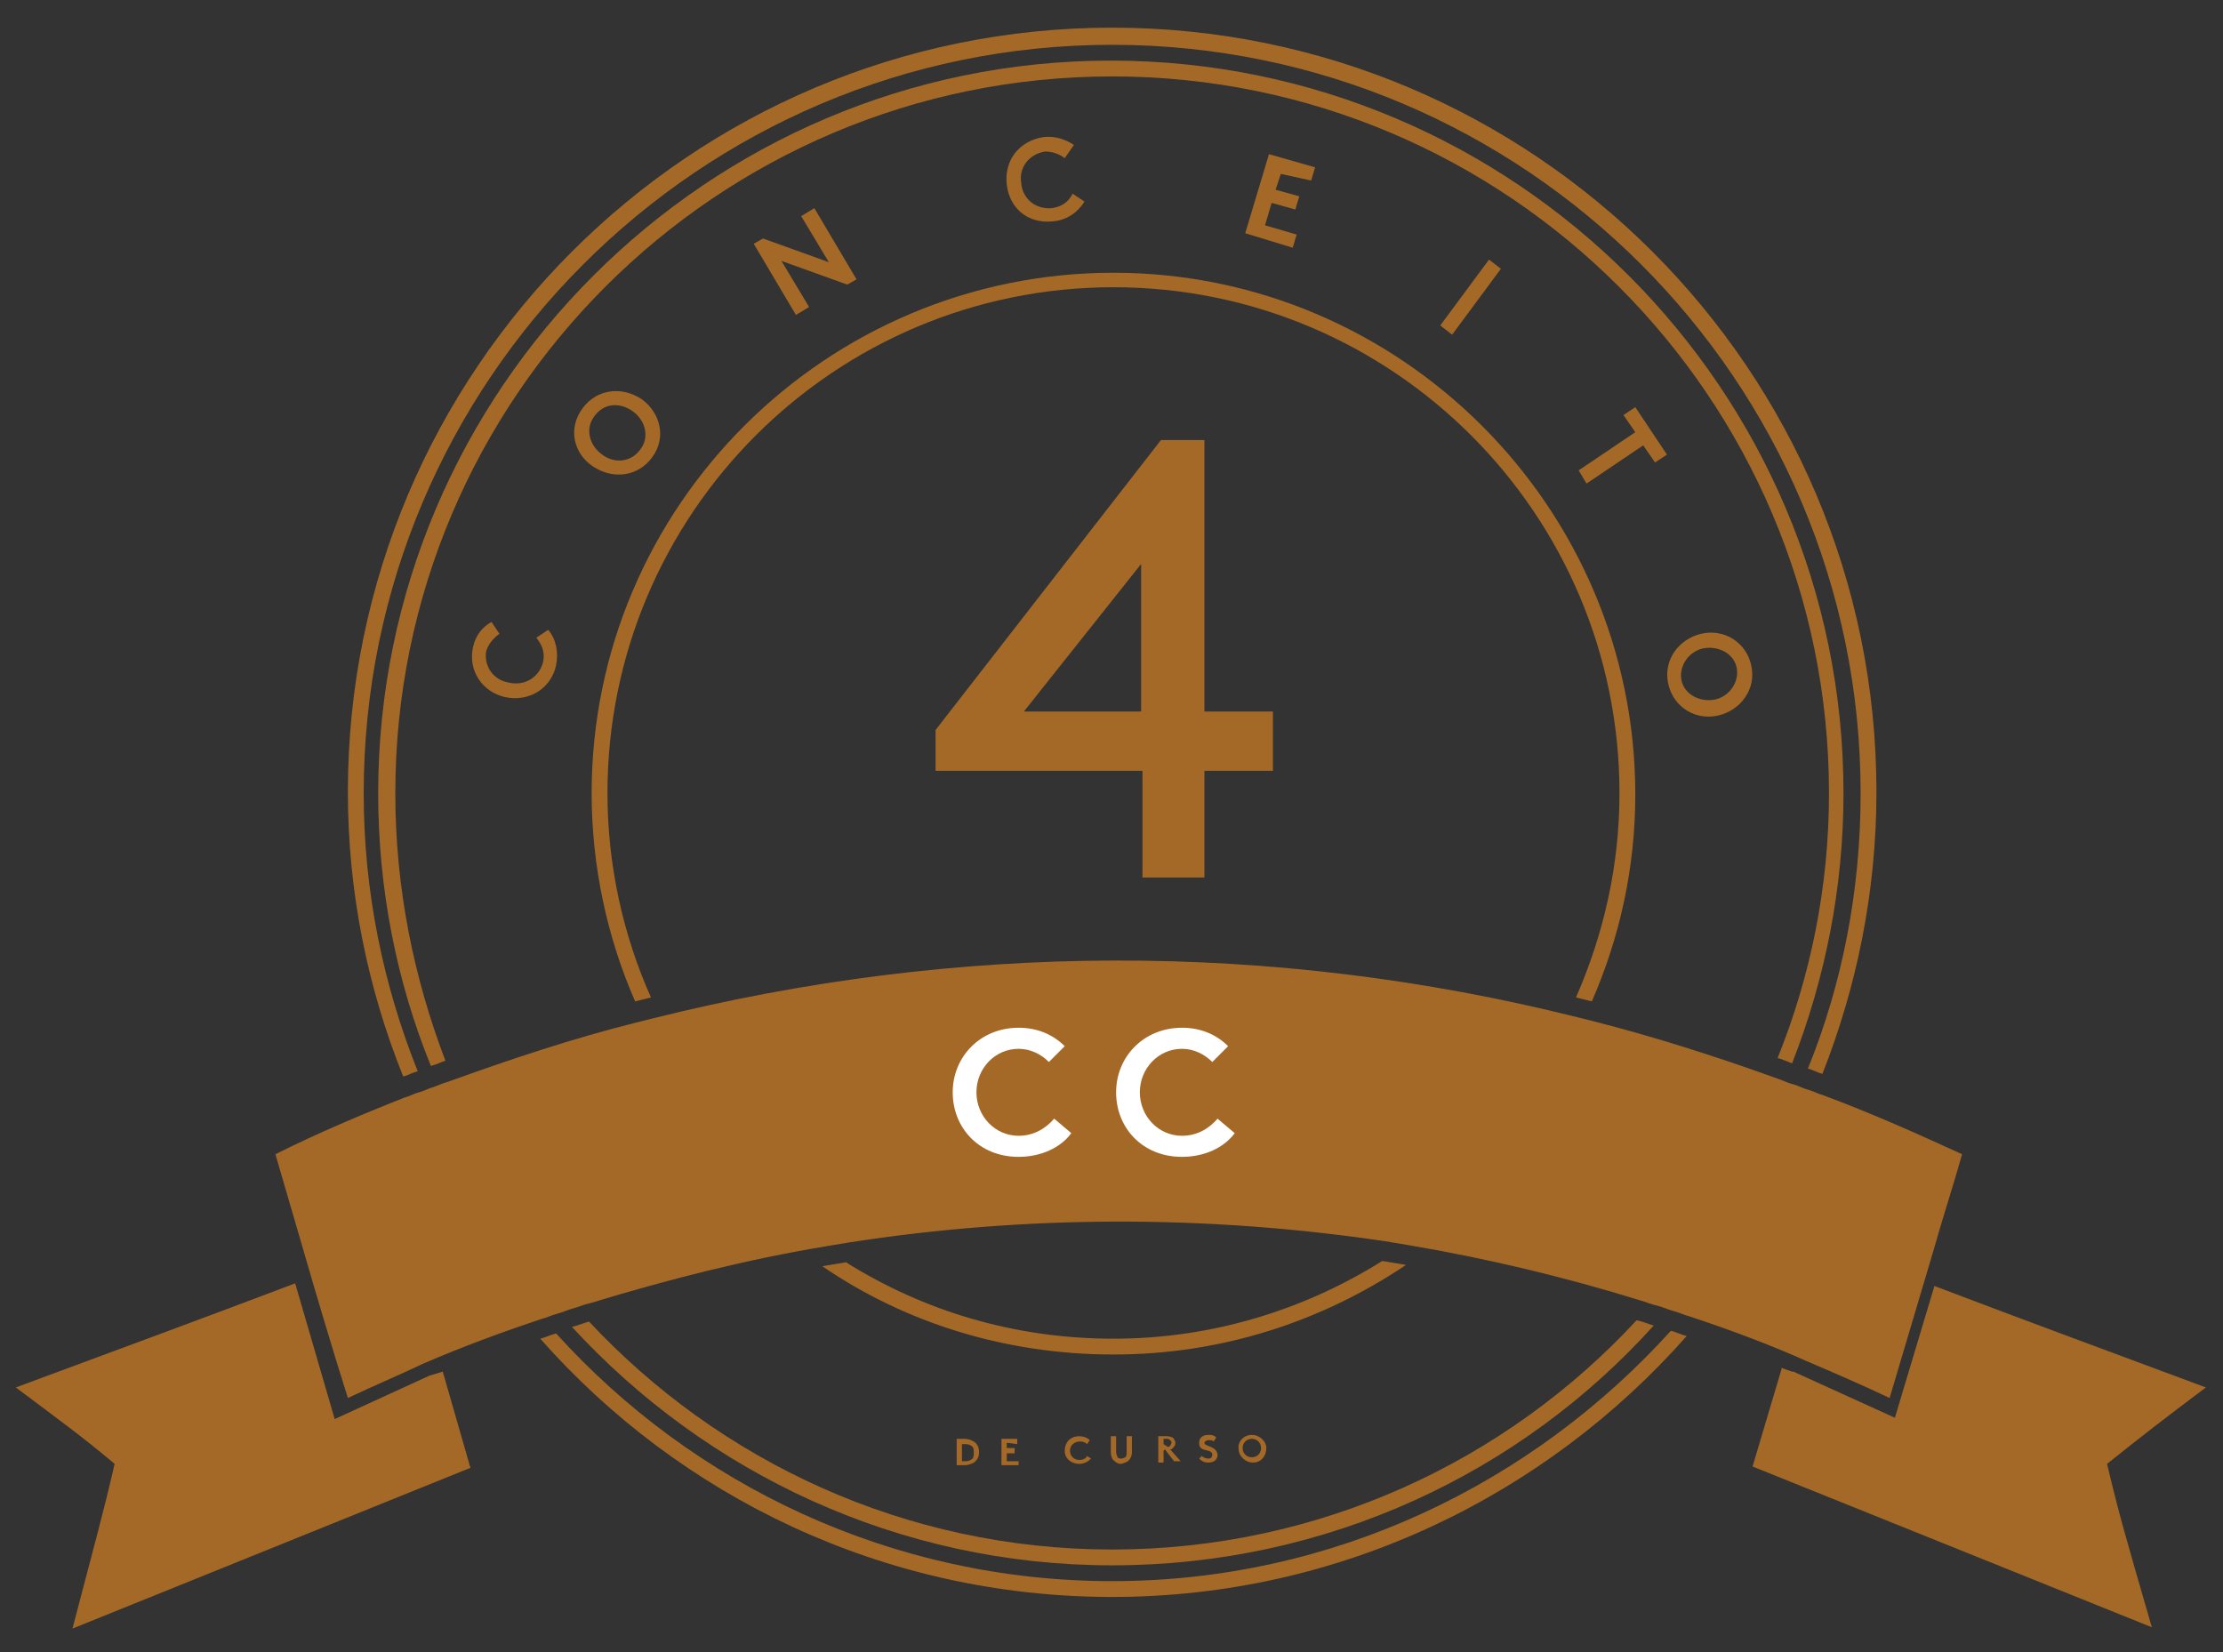 <?xml version="1.0" encoding="utf-8"?>
<!-- Generator: Adobe Illustrator 19.2.1, SVG Export Plug-In . SVG Version: 6.00 Build 0)  -->
<svg version="1.1" id="Layer_1" xmlns="http://www.w3.org/2000/svg" xmlns:xlink="http://www.w3.org/1999/xlink" x="0px" y="0px"
	 viewBox="0 0 168.7 125.4" style="enable-background:new 0 0 168.7 125.4;" xml:space="preserve">
<rect x="0" y="0" width="168.7" height="125.4" fill="#333333" stroke="none"/>
<style type="text/css">
	.st0{fill:#A56927;}
	.st1{fill:none;}
	.st2{fill:#FFFFFF;}
</style>
<g>
	<path class="st0" d="M27.6,60.2c0-31.3,25.5-56.8,56.8-56.8s56.8,25.5,56.8,56.8c0,7.4-1.4,14.5-4,20.9c0.4,0.1,0.7,0.3,1.1,0.4
		c2.6-6.6,4.1-13.8,4.1-21.4c0-32-26-58-58-58s-58,26-58,58c0,7.6,1.5,14.9,4.2,21.6c0.4-0.1,0.7-0.3,1.1-0.4
		C29.1,74.8,27.6,67.7,27.6,60.2z"/>
	<path class="st0" d="M84.4,120c-16.7,0-31.8-7.3-42.2-18.8c-0.4,0.1-0.8,0.3-1.2,0.4c10.6,12,26.1,19.6,43.4,19.6
		c17.3,0,32.9-7.7,43.6-19.8c-0.4-0.1-0.8-0.3-1.2-0.4C116.3,112.6,101.2,120,84.4,120z"/>
	<path class="st0" d="M30,60.2c0-30,24.4-54.4,54.4-54.4s54.4,24.4,54.4,54.4c0,7.1-1.4,13.9-3.9,20.1c0.4,0.1,0.8,0.3,1.1,0.4
		c2.5-6.4,3.9-13.3,3.9-20.5c0-30.7-25-55.6-55.6-55.6s-55.6,25-55.6,55.6c0,7.3,1.4,14.3,4,20.7c0.4-0.1,0.8-0.3,1.1-0.4
		C31.4,74.2,30,67.4,30,60.2z"/>
	<path class="st0" d="M84.4,117.6c-15.7,0-29.8-6.7-39.7-17.3c-0.4,0.1-0.8,0.3-1.3,0.4c10.2,11.1,24.8,18.1,41,18.1
		c16.3,0,31-7,41.1-18.2c-0.4-0.1-0.8-0.3-1.3-0.4C114.3,110.9,100.1,117.6,84.4,117.6z"/>
	<path class="st0" d="M84.5,101.6c-7.5,0-14.4-2.1-20.3-5.8c-0.6,0.1-1.2,0.2-1.8,0.3c6.3,4.3,13.9,6.7,22.1,6.7
		c8.2,0,15.8-2.5,22.2-6.8c-0.6-0.1-1.2-0.2-1.8-0.3C99,99.4,92,101.6,84.5,101.6z"/>
	<path class="st0" d="M46.1,60.2c0-21.2,17.2-38.4,38.4-38.4s38.4,17.2,38.4,38.4c0,5.5-1.2,10.7-3.3,15.5c0.4,0.1,0.8,0.2,1.2,0.3
		c2.1-4.8,3.3-10.1,3.3-15.7c0-21.8-17.8-39.6-39.6-39.6S44.9,38.4,44.9,60.2c0,5.6,1.2,11,3.3,15.8c0.4-0.1,0.8-0.2,1.2-0.3
		C47.3,71,46.1,65.7,46.1,60.2z"/>
	<path class="st0" d="M138.3,83.1c-0.4-0.1-0.7-0.3-1.1-0.4c-0.4-0.1-0.7-0.3-1.1-0.4c-0.4-0.1-0.8-0.3-1.1-0.4
		c-4.7-1.7-9.4-3.2-14.1-4.4c-0.4-0.1-0.8-0.2-1.2-0.3c-23.2-5.8-47-5.7-70.2,0.1c-0.4,0.1-0.8,0.2-1.2,0.3
		c-4.8,1.2-9.6,2.8-14.3,4.5c-0.4,0.1-0.8,0.3-1.1,0.4c-0.4,0.1-0.7,0.3-1.1,0.4c-0.4,0.1-0.7,0.3-1.1,0.4c-3.3,1.3-6.6,2.7-9.8,4.3
		c0.7,2.4,1.4,4.8,2.1,7.2c1.1,3.8,2.2,7.5,3.4,11.3c1.9-0.9,3.8-1.7,5.7-2.6c3-1.3,6-2.4,9-3.4c0.4-0.1,0.8-0.3,1.2-0.4
		c0.4-0.1,0.8-0.3,1.2-0.4c0.4-0.1,0.8-0.3,1.3-0.4c5.9-1.8,11.8-3.3,17.8-4.3c0.6-0.1,1.2-0.2,1.8-0.3c13.5-2.1,27.2-2.1,40.7-0.1
		c0.6,0.1,1.2,0.2,1.8,0.3c5.9,1,11.8,2.4,17.6,4.2c0.4,0.1,0.8,0.3,1.3,0.4c0.4,0.1,0.8,0.3,1.2,0.4c0.4,0.1,0.8,0.3,1.2,0.4
		c3,1,6,2.1,8.9,3.4c2.1,0.9,4.2,1.8,6.3,2.8c1.1-3.7,2.2-7.4,3.3-11.1c0.7-2.5,1.5-4.9,2.2-7.4C145.2,85.9,141.8,84.4,138.3,83.1z"
		/>
	<path class="st0" d="M32.6,104.4l-7.2,3.3l-3-10.3c-7.4,2.8-12.3,4.6-21.2,7.9c3.2,2.4,5,3.7,7.5,5.8c-0.9,3.9-1.4,5.6-3.2,12.5
		l30.2-12.2l-2.1-7.3C33.3,104.2,32.6,104.4,32.6,104.4z"/>
	<path class="st0" d="M159.9,111.1c2.5-2,4.3-3.4,7.5-5.8c-8.6-3.2-13.5-5-20.6-7.7l-3,10l-7.7-3.5l-0.1,0c-0.3-0.1-0.6-0.2-0.8-0.3
		c0,0,0,0.1,0,0.1l-2.2,7.4l30.3,12.2C161.3,116.6,160.8,114.9,159.9,111.1z"/>
</g>
<g>
	<path class="st0" d="M71,55.4l17.1-22h3.3V54h5.2v4.5h-5.2v8.1h-4.7v-8.1H71V55.4z M86.6,54V42.8L77.7,54H86.6z"/>
</g>
<path class="st1" d="M83.4,4.9c-31.3,0-56.8,25.5-56.8,56.8c0,7.5,1.5,14.6,4.1,21.2c0.4-0.1,0.7-0.3,1.1-0.4
	c-2.6-6.4-4-13.4-4-20.7c0-30.7,25-55.6,55.6-55.6S139,31,139,61.7c0,7.3-1.4,14.2-3.9,20.5c0.4,0.1,0.7,0.3,1.1,0.4
	c2.6-6.5,4-13.5,4-20.9C140.2,30.4,114.7,4.9,83.4,4.9z"/>
<path class="st1" d="M84.2,117.6c15.7,0,29.9-6.7,39.9-17.4c-5.8-1.8-11.7-3.2-17.6-4.2c-6.3,4.3-14,6.8-22.2,6.8
	c-8.2,0-15.8-2.5-22.1-6.7c-6,1-11.9,2.5-17.8,4.3C54.4,111,68.6,117.6,84.2,117.6z"/>
<path class="st1" d="M83.5,23.3c-21.2,0-38.4,17.2-38.4,38.4c0,5.5,1.2,10.8,3.3,15.5c23.2-5.8,47-5.8,70.2-0.1
	c2.1-4.7,3.3-10,3.3-15.5C121.9,40.5,104.7,23.3,83.5,23.3z"/>
<path class="st1" d="M43.9,61.7c0-21.8,17.8-39.6,39.6-39.6s39.6,17.8,39.6,39.6c0,5.6-1.2,10.9-3.3,15.7c4.7,1.2,9.4,2.7,14.1,4.4
	c2.5-6.2,3.9-13,3.9-20.1c0-30-24.4-54.4-54.4-54.4S29,31.7,29,61.7c0,7.2,1.4,14,4,20.3c4.7-1.7,9.5-3.3,14.3-4.5
	C45.1,72.7,43.9,67.3,43.9,61.7z"/>
<path class="st1" d="M83.4,118.8c-16.2,0-30.8-7-41-18.1c-0.4,0.1-0.8,0.3-1.2,0.4C51.6,112.7,66.7,120,83.4,120
	c16.8,0,31.9-7.4,42.3-19c-0.4-0.1-0.8-0.3-1.2-0.4C114.4,111.8,99.7,118.8,83.4,118.8z"/>
<path class="st1" d="M63.2,95.7c5.9,3.7,12.9,5.8,20.3,5.8c7.5,0,14.5-2.2,20.4-5.9C90.4,93.6,76.7,93.6,63.2,95.7z"/>
<g>
	<path class="st0" d="M38.6,51.8c1.2,0.3,2.3-0.4,2.6-1.5c0.2-0.8-0.1-1.4-0.5-1.9l0.9-0.6c0.6,0.7,0.8,1.7,0.6,2.7
		c-0.4,1.8-2.1,2.8-3.9,2.4c-1.7-0.4-2.8-2-2.4-3.8c0.2-0.9,0.7-1.5,1.4-1.9l0.6,0.9c-0.4,0.3-0.8,0.7-1,1.3
		C36.7,50.5,37.4,51.6,38.6,51.8z"/>
	<path class="st0" d="M44.2,31c1.1-1.5,3-1.7,4.5-0.7c1.4,1,1.9,2.9,0.8,4.4s-3,1.7-4.5,0.7S43.1,32.5,44.2,31z M48.6,34.1
		c0.7-0.9,0.4-2.2-0.6-2.9c-1-0.7-2.2-0.6-2.9,0.4c-0.7,0.9-0.4,2.2,0.6,2.9C46.6,35.2,47.9,35.1,48.6,34.1z"/>
	<path class="st0" d="M57.2,18.5l0.7-0.4l5,1.8l-2.1-3.5l1-0.6l3.2,5.4l-0.7,0.4l-5-1.8l2.1,3.5l-1,0.6L57.2,18.5z"/>
	<path class="st0" d="M77.5,13.9c0.1,1.2,1.1,2,2.3,1.9c0.8-0.1,1.3-0.5,1.6-1.1l0.9,0.6c-0.5,0.8-1.3,1.4-2.4,1.5
		c-1.9,0.2-3.3-1-3.5-2.8c-0.2-1.8,0.9-3.3,2.8-3.6c0.9-0.1,1.7,0.2,2.3,0.6L80.8,12c-0.4-0.3-0.9-0.5-1.5-0.5
		C78.1,11.7,77.3,12.7,77.5,13.9z"/>
	<path class="st0" d="M97.2,13.2l-0.4,1.2l1.8,0.5l-0.3,1l-1.8-0.5L96,17.1l2.4,0.7l-0.3,1l-3.6-1.1l1.8-6l3.5,1l-0.3,1L97.2,13.2z"
		/>
	<path class="st0" d="M113,19.7l0.9,0.7l-3.7,5l-0.9-0.7L113,19.7z"/>
	<path class="st0" d="M126.5,34.5l-0.9,0.6l-0.9-1.3l-4.3,2.9l-0.6-1l4.3-2.9l-0.9-1.3l0.9-0.6L126.5,34.5z"/>
	<path class="st0" d="M132.9,50.5c0.4,1.8-0.8,3.4-2.5,3.8s-3.4-0.6-3.8-2.4c-0.4-1.8,0.8-3.4,2.5-3.8
		C130.8,47.7,132.5,48.7,132.9,50.5z M127.6,51.6c0.2,1.1,1.4,1.7,2.5,1.5s1.9-1.3,1.7-2.4c-0.2-1.1-1.4-1.7-2.5-1.5
		S127.4,50.5,127.6,51.6z"/>
</g>
<path class="st0" d="M73.2,109.2c0.3,0,0.5,0.1,0.7,0.2c0.3,0.2,0.4,0.5,0.4,0.8c0,0.3-0.1,0.6-0.4,0.8c-0.2,0.1-0.4,0.2-0.7,0.2
	l-0.6,0l0-2L73.2,109.2z M73.8,109.8c-0.1-0.1-0.3-0.2-0.5-0.2l-0.3,0l0,1.3l0.3,0c0.2,0,0.4-0.1,0.5-0.2c0.1-0.1,0.1-0.3,0.1-0.4
	C73.9,110.1,73.9,109.9,73.8,109.8z"/>
<path class="st0" d="M76.4,109.5l0,0.4l0.6,0l0,0.4l-0.6,0l0,0.6l0.9,0l0,0.3l-1.3,0l0-2l1.2,0l0,0.4L76.4,109.5z"/>
<path class="st0" d="M81.2,110.1c0,0.4,0.3,0.7,0.7,0.7c0.3,0,0.5-0.1,0.6-0.3l0.3,0.2c-0.2,0.2-0.5,0.4-0.9,0.4
	c-0.6,0-1.1-0.4-1.1-1c0-0.6,0.4-1.1,1.1-1.1c0.3,0,0.6,0.1,0.8,0.3l-0.2,0.3c-0.1-0.1-0.3-0.2-0.5-0.2
	C81.5,109.4,81.2,109.7,81.2,110.1z"/>
<path class="st0" d="M84.6,110.9c-0.2-0.1-0.3-0.4-0.3-0.7l0-1.2l0.4,0l0,1.2c0,0.2,0.1,0.3,0.1,0.4c0.1,0.1,0.2,0.1,0.3,0.1
	s0.3-0.1,0.3-0.1c0.1-0.1,0.1-0.2,0.1-0.4l0-1.2l0.4,0l0,1.2c0,0.3-0.1,0.5-0.3,0.7c-0.2,0.1-0.4,0.2-0.6,0.2
	C85,111.1,84.8,111.1,84.6,110.9z"/>
<path class="st0" d="M88.3,110.1l0,0.9l-0.4,0l0-2l0.7,0c0.2,0,0.3,0.1,0.4,0.1c0.1,0.1,0.2,0.3,0.2,0.4c0,0.2-0.1,0.3-0.2,0.4
	c-0.1,0.1-0.1,0.1-0.2,0.1l0.8,0.9l-0.5,0l-0.7-0.9L88.3,110.1z M88.6,109.8c0.1,0,0.2,0,0.2-0.1c0,0,0.1-0.1,0.1-0.2
	c0-0.1,0-0.1-0.1-0.2c0,0-0.1-0.1-0.2-0.1l-0.3,0l0,0.4L88.6,109.8z"/>
<path class="st0" d="M91.2,110.5c0.1,0.1,0.3,0.2,0.5,0.2c0.2,0,0.3-0.1,0.3-0.3c0-0.3-0.4-0.3-0.7-0.4c-0.2-0.1-0.3-0.2-0.3-0.5
	c0-0.4,0.3-0.6,0.7-0.6c0.2,0,0.4,0,0.6,0.2l-0.2,0.3c-0.1-0.1-0.2-0.1-0.4-0.1c-0.1,0-0.3,0.1-0.3,0.2c0,0.3,0.9,0.2,1,0.9
	c0,0.4-0.3,0.6-0.7,0.6c-0.3,0-0.5-0.1-0.7-0.3L91.2,110.5z"/>
<path class="st0" d="M95,108.9c0.6,0,1.1,0.5,1.1,1c0,0.6-0.4,1.1-1,1.1c-0.6,0-1.1-0.5-1.1-1C93.9,109.4,94.4,108.9,95,108.9z
	 M95,110.6c0.4,0,0.7-0.3,0.7-0.7c0-0.4-0.3-0.7-0.7-0.7c-0.4,0-0.7,0.3-0.7,0.7C94.3,110.3,94.6,110.6,95,110.6z"/>
<g>
	<path class="st2" d="M74.1,82.9c0,1.8,1.4,3.3,3.2,3.3c1.2,0,2.1-0.6,2.7-1.3l1.3,1.1c-0.8,1.1-2.3,1.8-4,1.8c-3,0-5-2.2-5-4.9
		c0-2.7,2.1-4.9,5-4.9c1.4,0,2.6,0.5,3.5,1.4l-1.2,1.2c-0.6-0.6-1.4-1-2.3-1C75.5,79.6,74.1,81.1,74.1,82.9z"/>
	<path class="st2" d="M86.5,82.9c0,1.8,1.4,3.3,3.2,3.3c1.2,0,2.1-0.6,2.7-1.3l1.3,1.1c-0.8,1.1-2.3,1.8-4,1.8c-3,0-5-2.2-5-4.9
		c0-2.7,2.1-4.9,5-4.9c1.4,0,2.6,0.5,3.5,1.4L92,80.6c-0.6-0.6-1.4-1-2.3-1C87.9,79.6,86.5,81.1,86.5,82.9z"/>
</g>
</svg>
